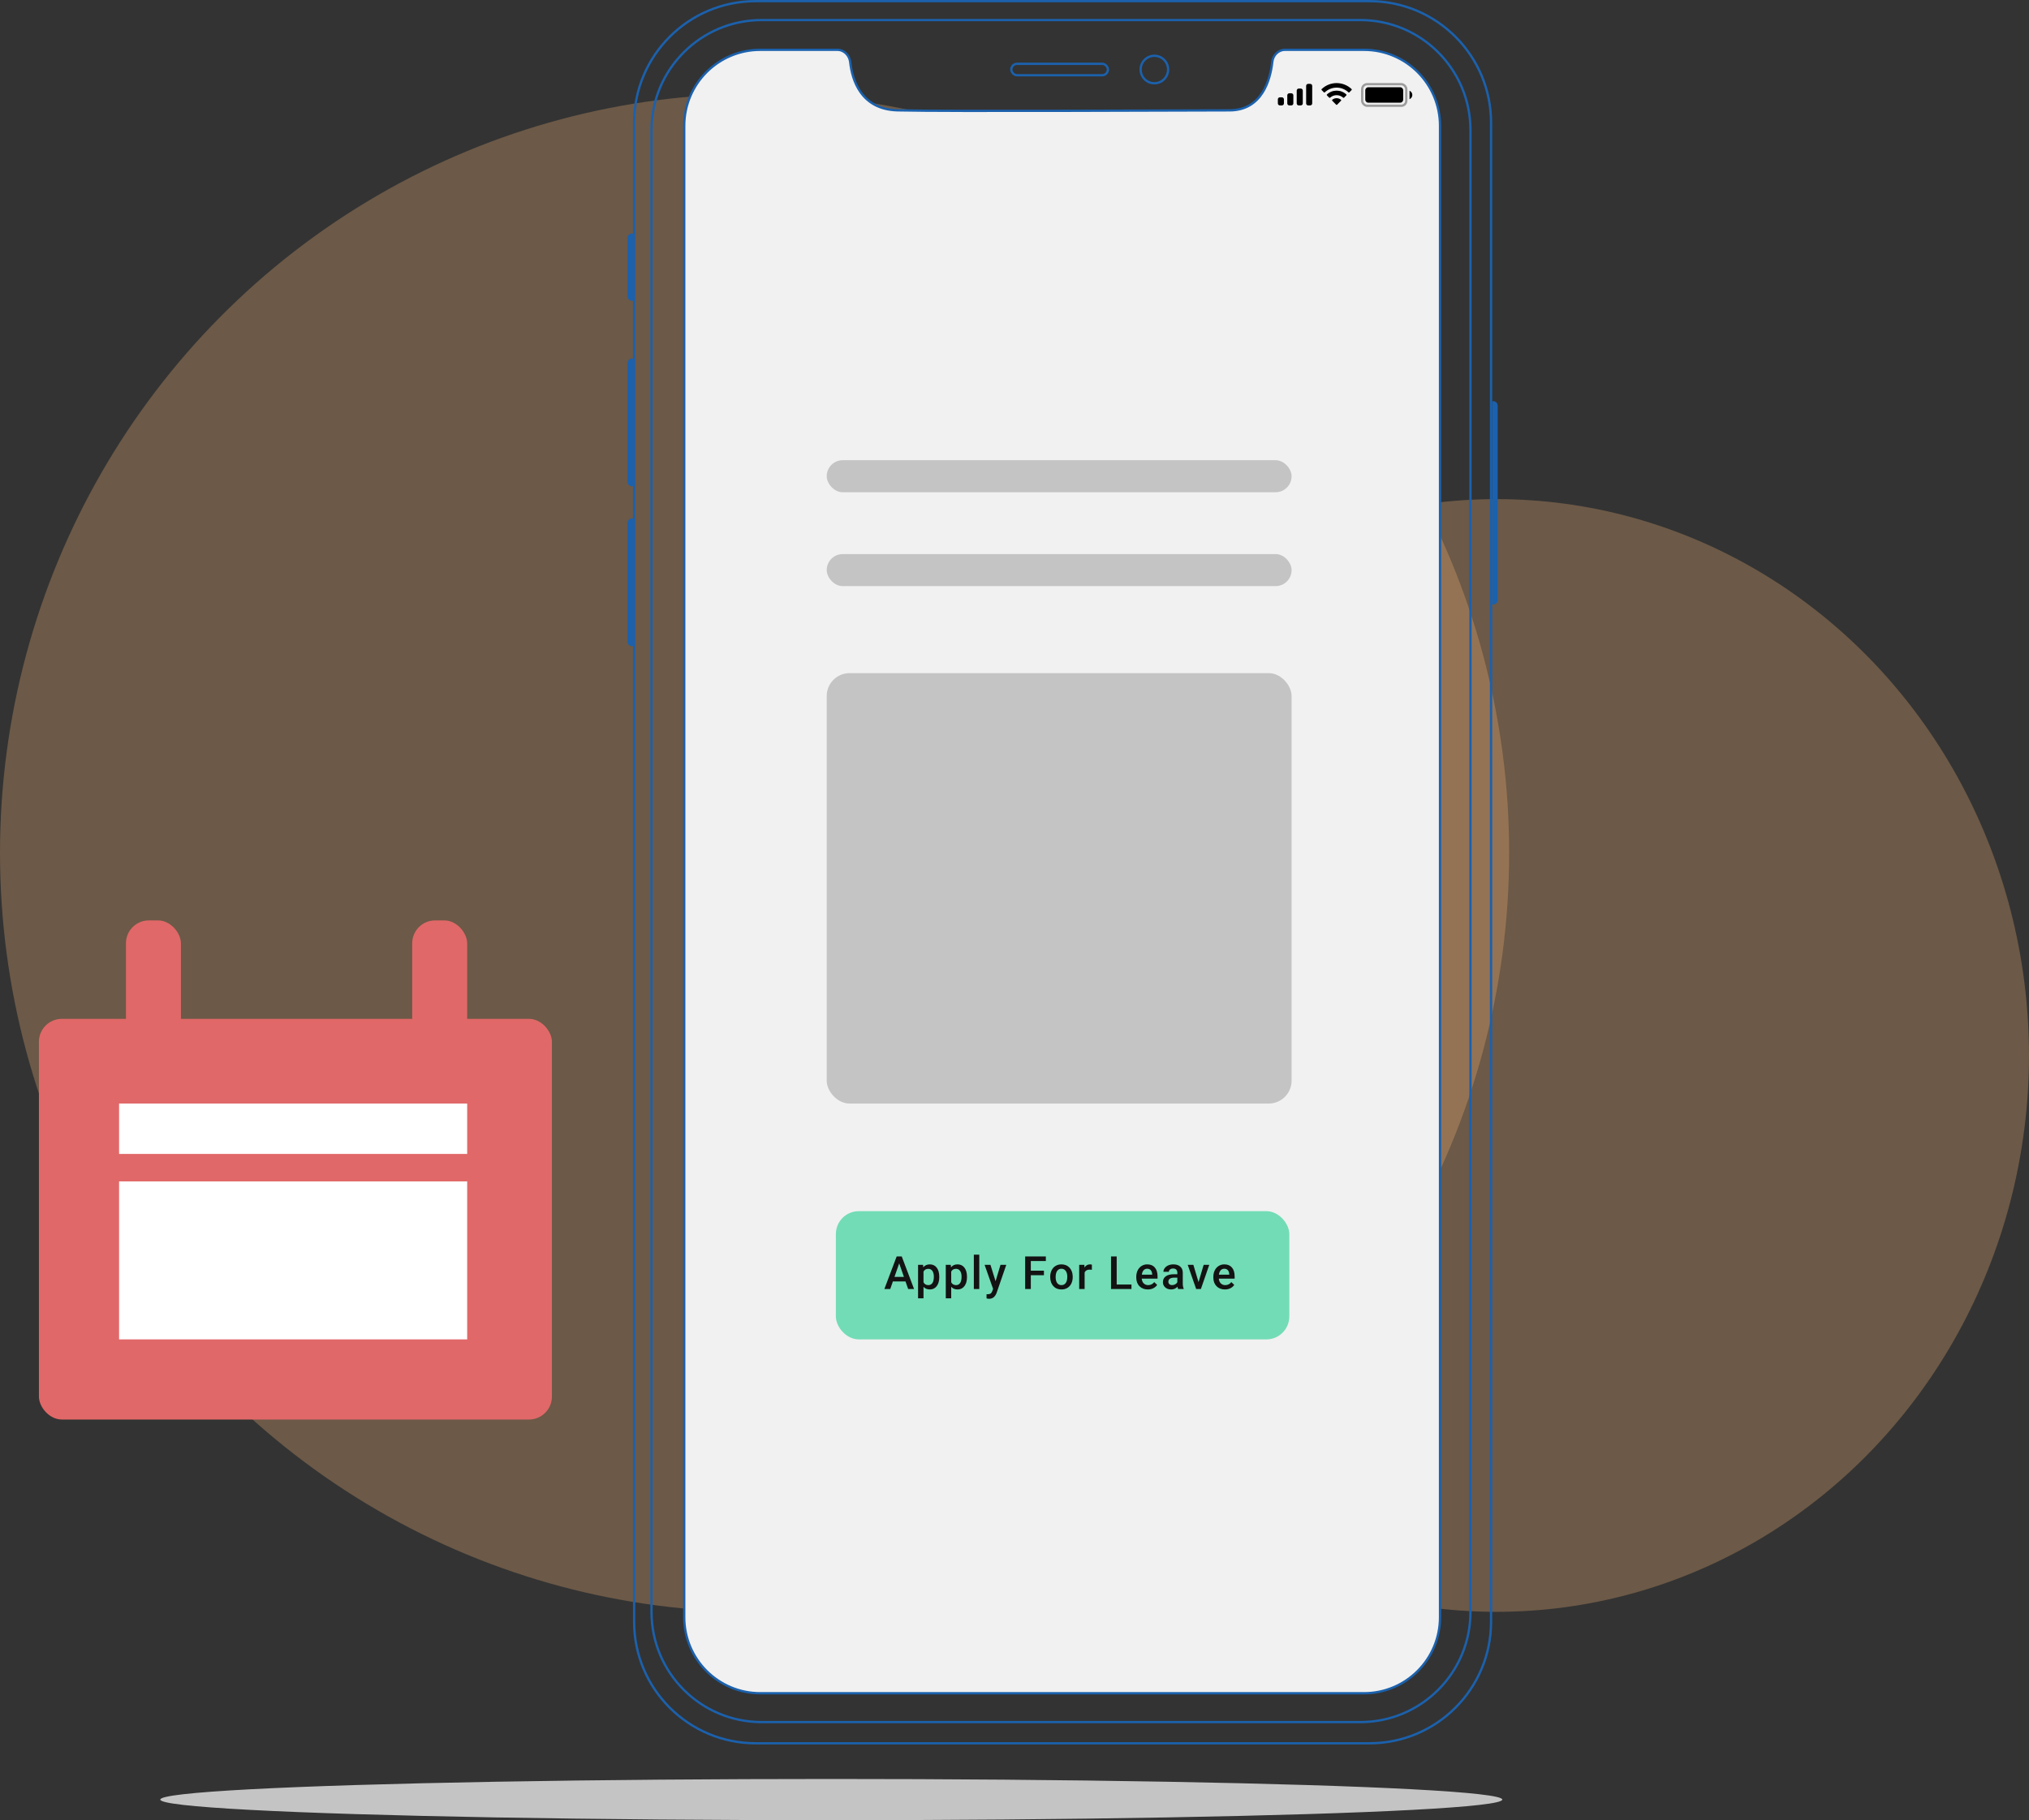 <svg width="886" height="795" viewBox="0 0 886 795" fill="none" xmlns="http://www.w3.org/2000/svg">
<rect x="0" y="0" width="886" height="795" fill="#333333" stroke="none"/>
<ellipse cx="653.5" cy="461" rx="232.5" ry="243" fill="#EDAF75" fill-opacity="0.31"/>
<ellipse cx="329.5" cy="372.5" rx="329.5" ry="331.5" fill="#EDAF75" fill-opacity="0.31"/>
<path d="M276.899 53.603C276.899 24.276 300.672 0.503 329.999 0.503H598.001C627.327 0.503 651.101 24.276 651.101 53.603V708.315C651.101 737.641 627.328 761.414 598.001 761.414H329.999C300.672 761.414 276.899 737.641 276.899 708.315V53.603Z" stroke="#1B61AD"/>
<path d="M284.495 56.86C284.495 30.295 306.03 8.76 332.595 8.76H594.004C620.569 8.76 642.104 30.295 642.104 56.86V704.057C642.104 730.622 620.569 752.157 594.004 752.157H332.595C306.03 752.157 284.495 730.622 284.495 704.057V56.86Z" stroke="#1B61AD"/>
<path fill-rule="evenodd" clip-rule="evenodd" d="M298.786 54.965C298.786 36.629 313.65 21.765 331.986 21.765H365.699C368.606 21.765 370.947 24.243 371.259 27.134C372.081 34.747 375.85 47.809 392.012 48.194C414.863 48.739 516.778 48.203 536.845 48.203C551.208 48.203 554.739 34.66 555.586 26.96C555.897 24.136 558.202 21.765 561.043 21.765H595.613C613.949 21.765 628.813 36.629 628.813 54.965V706.352C628.813 724.688 613.949 739.552 595.613 739.552H331.986C313.65 739.552 298.786 724.688 298.786 706.352V54.965Z" fill="#F1F1F1" stroke="#1B61AD"/>
<mask id="mask0" mask-type="alpha" maskUnits="userSpaceOnUse" x="298" y="21" width="332" height="720">
<path fill-rule="evenodd" clip-rule="evenodd" d="M298.786 54.965C298.786 36.629 313.65 21.765 331.986 21.765H365.699C368.606 21.765 370.947 24.243 371.259 27.134C372.081 34.747 375.85 47.809 392.012 48.194C414.863 48.739 516.778 48.203 536.845 48.203C551.208 48.203 554.739 34.66 555.586 26.96C555.897 24.136 558.202 21.765 561.043 21.765H595.613C613.949 21.765 628.813 36.629 628.813 54.965V706.352C628.813 724.688 613.949 739.552 595.613 739.552H331.986C313.65 739.552 298.786 724.688 298.786 706.352V54.965Z" fill="white" stroke="white"/>
</mask>
<g mask="url(#mask0)">
</g>
<path d="M274 228.418C274 227.314 274.895 226.418 276 226.418H276.399V282.233H276C274.895 282.233 274 281.338 274 280.233V228.418Z" fill="#1B61AD"/>
<path d="M274 158.6C274 157.495 274.895 156.6 276 156.6H276.399V212.415H276C274.895 212.415 274 211.519 274 210.415V158.6Z" fill="#1B61AD"/>
<path d="M274 103.985C274 102.88 274.895 101.985 276 101.985H276.399V131.395H276C274.895 131.395 274 130.499 274 129.395V103.985Z" fill="#1B61AD"/>
<path d="M651.601 175.205H652C653.105 175.205 654 176.1 654 177.205V262.028C654 263.133 653.105 264.028 652 264.028H651.601V175.205Z" fill="#1B61AD"/>
<rect x="441.612" y="27.866" width="42.177" height="5.002" rx="2.5" stroke="#1B61AD"/>
<path fill-rule="evenodd" clip-rule="evenodd" d="M504.078 36.368C507.39 36.368 510.075 33.681 510.075 30.366C510.075 27.052 507.39 24.365 504.078 24.365C500.766 24.365 498.081 27.052 498.081 30.366C498.081 33.681 500.766 36.368 504.078 36.368Z" stroke="#1B61AD"/>
<rect opacity="0.35" x="594.833" y="36.765" width="19.24" height="9.427" rx="2.167" stroke="black"/>
<path fill-rule="evenodd" clip-rule="evenodd" d="M597.507 38.105C596.77 38.105 596.173 38.702 596.173 39.439V43.519C596.173 44.255 596.77 44.852 597.507 44.852H611.4C612.136 44.852 612.733 44.255 612.733 43.519V39.439C612.733 38.702 612.136 38.105 611.4 38.105H597.507ZM615.493 43.319V39.639C616.234 39.95 616.715 40.675 616.715 41.479C616.715 42.282 616.234 43.007 615.493 43.319Z" fill="black"/>
<path fill-rule="evenodd" clip-rule="evenodd" d="M583.662 38.268C585.588 38.268 587.44 39.008 588.835 40.335C588.94 40.437 589.108 40.436 589.211 40.332L590.216 39.318C590.268 39.265 590.298 39.194 590.297 39.119C590.297 39.045 590.267 38.974 590.214 38.922C586.551 35.412 580.773 35.412 577.111 38.922C577.058 38.974 577.028 39.045 577.027 39.119C577.027 39.194 577.056 39.265 577.108 39.318L578.113 40.332C578.216 40.436 578.384 40.437 578.489 40.335C579.885 39.008 581.737 38.268 583.662 38.268ZM583.662 41.566C584.72 41.566 585.74 41.959 586.525 42.669C586.631 42.77 586.798 42.768 586.901 42.664L587.904 41.651C587.957 41.597 587.987 41.525 587.986 41.45C587.985 41.375 587.954 41.304 587.9 41.252C585.512 39.031 581.815 39.031 579.427 41.252C579.373 41.304 579.342 41.376 579.341 41.45C579.34 41.525 579.37 41.597 579.423 41.651L580.426 42.664C580.529 42.768 580.696 42.77 580.802 42.669C581.586 41.96 582.605 41.566 583.662 41.566ZM585.672 43.785C585.674 43.86 585.644 43.933 585.591 43.985L583.855 45.737C583.804 45.788 583.735 45.817 583.662 45.817C583.59 45.817 583.521 45.788 583.47 45.737L581.734 43.985C581.68 43.933 581.651 43.86 581.653 43.785C581.654 43.71 581.687 43.639 581.743 43.588C582.851 42.651 584.474 42.651 585.582 43.588C585.638 43.639 585.671 43.71 585.672 43.785Z" fill="black"/>
<path fill-rule="evenodd" clip-rule="evenodd" d="M572.118 36.625H571.235C570.748 36.625 570.353 37.02 570.353 37.508V45.155C570.353 45.642 570.748 46.037 571.235 46.037H572.118C572.605 46.037 573 45.642 573 45.155V37.508C573 37.02 572.605 36.625 572.118 36.625ZM567.118 38.684H568C568.487 38.684 568.882 39.079 568.882 39.566V45.155C568.882 45.642 568.487 46.037 568 46.037H567.118C566.63 46.037 566.235 45.642 566.235 45.155V39.566C566.235 39.079 566.63 38.684 567.118 38.684ZM563.882 40.743H563C562.513 40.743 562.118 41.138 562.118 41.625V45.155C562.118 45.642 562.513 46.037 563 46.037H563.882C564.37 46.037 564.765 45.642 564.765 45.155V41.625C564.765 41.138 564.37 40.743 563.882 40.743ZM559.765 42.508H558.882C558.395 42.508 558 42.903 558 43.39V45.155C558 45.642 558.395 46.037 558.882 46.037H559.765C560.252 46.037 560.647 45.642 560.647 45.155V43.39C560.647 42.903 560.252 42.508 559.765 42.508Z" fill="black"/>
<ellipse cx="363" cy="786" rx="293" ry="9" fill="#C4C4C4"/>
<rect x="365" y="529" width="198" height="56" rx="10" fill="#72DCB6"/>
<rect x="361" y="201" width="203" height="14" rx="7" fill="#C4C4C4"/>
<rect x="361" y="242" width="203" height="14" rx="7" fill="#C4C4C4"/>
<rect x="361" y="294" width="203" height="188" rx="10" fill="#C4C4C4"/>
<path d="M395.404 559.689H389.896L388.744 563H386.176L391.547 548.781H393.764L399.145 563H396.566L395.404 559.689ZM390.59 557.697H394.711L392.65 551.799L390.59 557.697ZM410.15 557.824C410.15 559.458 409.779 560.764 409.036 561.74C408.294 562.71 407.298 563.195 406.048 563.195C404.889 563.195 403.962 562.814 403.265 562.053V567.062H400.892V552.434H403.079L403.177 553.508C403.874 552.661 404.821 552.238 406.019 552.238C407.308 552.238 408.317 552.72 409.046 553.684C409.782 554.641 410.15 555.972 410.15 557.678V557.824ZM407.786 557.619C407.786 556.564 407.575 555.728 407.152 555.109C406.735 554.491 406.136 554.182 405.355 554.182C404.385 554.182 403.688 554.582 403.265 555.383V560.07C403.695 560.891 404.398 561.301 405.374 561.301C406.13 561.301 406.719 560.998 407.142 560.393C407.572 559.781 407.786 558.856 407.786 557.619ZM422.249 557.824C422.249 559.458 421.878 560.764 421.135 561.74C420.393 562.71 419.397 563.195 418.147 563.195C416.988 563.195 416.061 562.814 415.364 562.053V567.062H412.991V552.434H415.178L415.276 553.508C415.973 552.661 416.92 552.238 418.118 552.238C419.407 552.238 420.416 552.72 421.145 553.684C421.881 554.641 422.249 555.972 422.249 557.678V557.824ZM419.885 557.619C419.885 556.564 419.674 555.728 419.251 555.109C418.834 554.491 418.235 554.182 417.454 554.182C416.484 554.182 415.787 554.582 415.364 555.383V560.07C415.794 560.891 416.497 561.301 417.473 561.301C418.228 561.301 418.818 560.998 419.241 560.393C419.671 559.781 419.885 558.856 419.885 557.619ZM427.619 563H425.246V548H427.619V563ZM434.738 559.602L436.886 552.434H439.415L435.216 564.602C434.572 566.379 433.478 567.268 431.935 567.268C431.59 567.268 431.209 567.209 430.792 567.092V565.256L431.241 565.285C431.84 565.285 432.29 565.174 432.589 564.953C432.895 564.738 433.136 564.374 433.312 563.859L433.654 562.951L429.943 552.434H432.501L434.738 559.602ZM455.85 556.975H450.127V563H447.656V548.781H456.689V550.773H450.127V555.002H455.85V556.975ZM458.593 557.619C458.593 556.584 458.798 555.653 459.208 554.826C459.618 553.993 460.195 553.355 460.937 552.912C461.679 552.463 462.532 552.238 463.495 552.238C464.921 552.238 466.077 552.697 466.962 553.615C467.854 554.533 468.336 555.751 468.407 557.268L468.417 557.824C468.417 558.866 468.215 559.797 467.812 560.617C467.415 561.438 466.842 562.072 466.093 562.521C465.351 562.971 464.491 563.195 463.515 563.195C462.024 563.195 460.829 562.701 459.931 561.711C459.039 560.715 458.593 559.39 458.593 557.736V557.619ZM460.966 557.824C460.966 558.911 461.191 559.764 461.64 560.383C462.089 560.995 462.714 561.301 463.515 561.301C464.316 561.301 464.937 560.988 465.38 560.363C465.829 559.738 466.054 558.824 466.054 557.619C466.054 556.551 465.823 555.705 465.361 555.08C464.905 554.455 464.283 554.143 463.495 554.143C462.721 554.143 462.105 554.452 461.65 555.07C461.194 555.682 460.966 556.6 460.966 557.824ZM476.786 554.602C476.473 554.549 476.151 554.523 475.819 554.523C474.732 554.523 473.999 554.94 473.622 555.773V563H471.249V552.434H473.514L473.573 553.615C474.146 552.697 474.94 552.238 475.956 552.238C476.294 552.238 476.574 552.284 476.795 552.375L476.786 554.602ZM487.624 561.027H494.079V563H485.153V548.781H487.624V561.027ZM501.227 563.195C499.723 563.195 498.502 562.723 497.565 561.779C496.634 560.829 496.168 559.566 496.168 557.99V557.697C496.168 556.643 496.37 555.702 496.774 554.875C497.184 554.042 497.757 553.394 498.493 552.932C499.228 552.469 500.049 552.238 500.954 552.238C502.392 552.238 503.502 552.697 504.284 553.615C505.071 554.533 505.465 555.832 505.465 557.512V558.469H498.561C498.633 559.341 498.922 560.031 499.43 560.539C499.944 561.047 500.589 561.301 501.364 561.301C502.451 561.301 503.336 560.861 504.02 559.982L505.299 561.203C504.876 561.835 504.31 562.326 503.6 562.678C502.897 563.023 502.106 563.195 501.227 563.195ZM500.944 554.143C500.293 554.143 499.765 554.37 499.362 554.826C498.965 555.282 498.711 555.917 498.6 556.73H503.122V556.555C503.069 555.76 502.858 555.161 502.487 554.758C502.116 554.348 501.601 554.143 500.944 554.143ZM514.459 563C514.355 562.798 514.263 562.469 514.185 562.014C513.43 562.801 512.506 563.195 511.412 563.195C510.351 563.195 509.485 562.893 508.814 562.287C508.144 561.682 507.808 560.933 507.808 560.041C507.808 558.915 508.225 558.052 509.058 557.453C509.898 556.848 511.096 556.545 512.652 556.545H514.107V555.852C514.107 555.305 513.954 554.868 513.648 554.543C513.342 554.211 512.877 554.045 512.252 554.045C511.711 554.045 511.269 554.182 510.924 554.455C510.579 554.722 510.406 555.064 510.406 555.48H508.033C508.033 554.901 508.225 554.361 508.609 553.859C508.993 553.352 509.514 552.954 510.172 552.668C510.836 552.382 511.575 552.238 512.388 552.238C513.625 552.238 514.612 552.551 515.347 553.176C516.083 553.794 516.461 554.667 516.48 555.793V560.559C516.48 561.509 516.614 562.268 516.881 562.834V563H514.459ZM511.851 561.291C512.32 561.291 512.76 561.177 513.17 560.949C513.586 560.721 513.899 560.415 514.107 560.031V558.039H512.828C511.949 558.039 511.288 558.192 510.846 558.498C510.403 558.804 510.181 559.237 510.181 559.797C510.181 560.253 510.331 560.617 510.631 560.891C510.937 561.158 511.344 561.291 511.851 561.291ZM523.364 559.992L525.601 552.434H528.052L524.39 563H522.329L518.638 552.434H521.099L523.364 559.992ZM534.887 563.195C533.383 563.195 532.163 562.723 531.225 561.779C530.294 560.829 529.829 559.566 529.829 557.99V557.697C529.829 556.643 530.03 555.702 530.434 554.875C530.844 554.042 531.417 553.394 532.153 552.932C532.888 552.469 533.709 552.238 534.614 552.238C536.053 552.238 537.163 552.697 537.944 553.615C538.732 554.533 539.125 555.832 539.125 557.512V558.469H532.221C532.293 559.341 532.582 560.031 533.09 560.539C533.605 561.047 534.249 561.301 535.024 561.301C536.111 561.301 536.997 560.861 537.68 559.982L538.959 561.203C538.536 561.835 537.97 562.326 537.26 562.678C536.557 563.023 535.766 563.195 534.887 563.195ZM534.604 554.143C533.953 554.143 533.426 554.37 533.022 554.826C532.625 555.282 532.371 555.917 532.26 556.73H536.782V556.555C536.73 555.76 536.518 555.161 536.147 554.758C535.776 554.348 535.261 554.143 534.604 554.143Z" fill="#131313"/>
<rect x="17" y="445" width="224" height="175" rx="10" fill="#E16868"/>
<rect x="55" y="402" width="24" height="70" rx="10" fill="#E16868"/>
<rect x="180" y="402" width="24" height="70" rx="10" fill="#E16868"/>
<rect width="152" height="22" transform="matrix(1 0 0 -1 52 504)" fill="white"/>
<rect width="152" height="69" transform="matrix(1 0 0 -1 52 585)" fill="white"/>
</svg>
